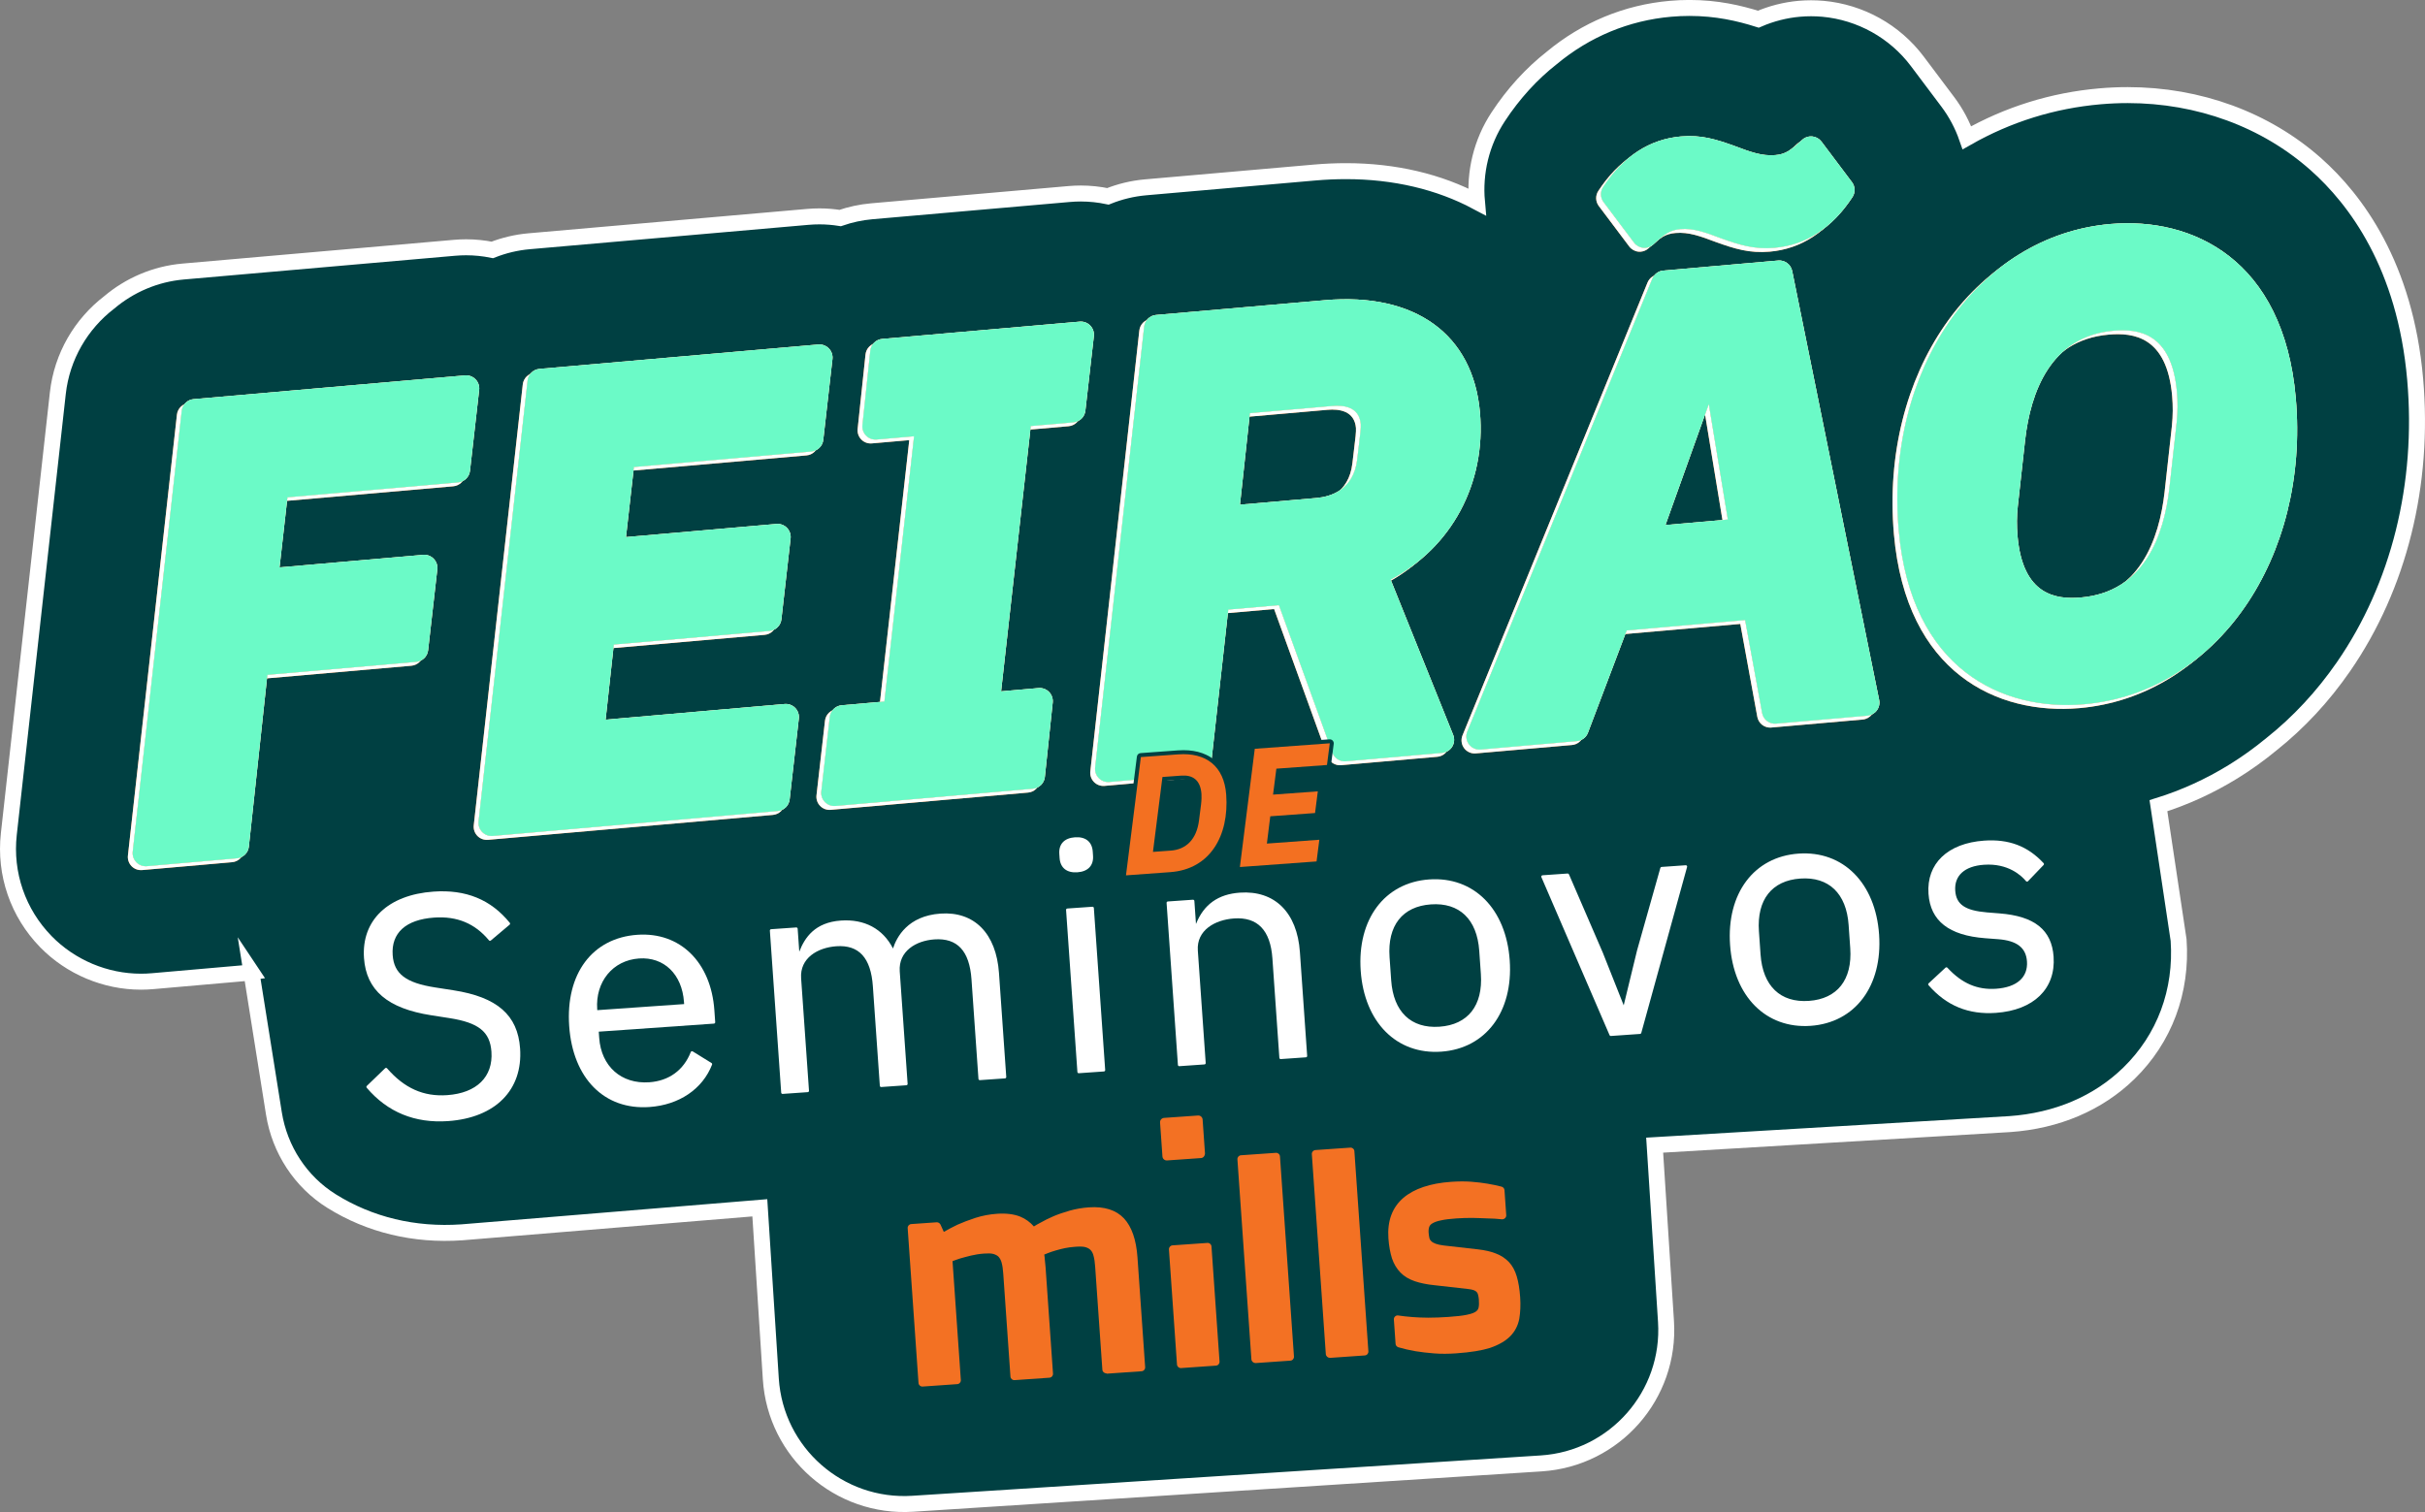 <?xml version="1.0" encoding="UTF-8"?>
<svg id="Layer_2" data-name="Layer 2" xmlns="http://www.w3.org/2000/svg" viewBox="0 0 1821.25 1135.79">
  <rect x="0" y="0" width="1821.25" height="1135.79" fill="#808080" stroke="none"/>
  <defs>
    <style>
      .cls-1, .cls-2 {
        fill: #004042;
      }

      .cls-3 {
        fill: #f37021;
      }

      .cls-4 {
        fill: #fff;
      }

      .cls-5 {
        fill: #f37123;
      }

      .cls-6 {
        fill: #6bfac7;
      }

      .cls-2 {
        stroke: #fff;
        stroke-miterlimit: 10;
        stroke-width: 12px;
      }

      .cls-7 {
        fill: #014042;
      }

      .cls-8 {
        fill: #f27123;
      }
    </style>
  </defs>
  <g id="Layer_1-2" data-name="Layer 1">
    <path class="cls-2" d="M188.82,730.26c-2.19.34-4.4.63-6.64.83l-67.62,5.92c-2.88.25-5.81.38-8.7.38-26.7,0-52.73-10.95-71.4-30.05-21.02-21.53-31.15-50.97-27.84-80.81l36.81-331.21c3.09-27.73,17.55-52.01,38.55-68.14,15.32-12.94,34.55-21.38,55.61-23.22l203.8-17.83c2.9-.25,5.82-.38,8.7-.38,6.63,0,13.21.68,19.65,1.98,8.68-3.41,17.94-5.65,27.58-6.5l209.4-18.32c2.9-.25,5.82-.38,8.7-.38,5.24,0,10.44.43,15.57,1.25,7.55-2.6,15.49-4.35,23.73-5.07l148.31-12.97c2.88-.25,5.81-.38,8.7-.38,6.87,0,13.7.73,20.36,2.13,8.88-3.56,18.38-5.9,28.28-6.77l126.85-11.1c7.98-.7,15.93-1.05,23.64-1.05,36.51,0,69.91,7.9,98.37,23.06-1.99-22.01,3.27-44.6,15.94-63.87,11.47-17.47,25.04-32.31,40.26-44.25,25.57-21.22,56.06-34,89.2-36.9,4.75-.42,9.54-.63,14.22-.63,20.35,0,37.19,3.86,51.71,8.45,9.77-4.22,20.21-6.9,30.87-7.83,2.88-.25,5.82-.38,8.72-.38s5.99.14,8.96.4c28.14,2.57,53.92,16.94,70.84,39.45l22.86,30.41c6.28,8.35,11.08,17.47,14.4,27.01,30.88-17.55,64.42-28.02,99.87-31.12,6.94-.61,13.96-.92,20.87-.92,53.43,0,103.61,18.42,141.3,51.86,29.91,26.54,67.13,76.11,74.6,161.54,6.91,79.01-12.18,155.68-53.76,215.87-15.54,22.5-33.71,42.02-54.2,58.32-9.09,7.5-18.64,14.36-28.65,20.54-17.84,11-36.63,19.55-56.19,25.64l15.14,100.91c2.69,38.48-10.58,74.03-37.37,100.12-23.07,22.47-54.01,35.65-89.46,38.13l-266.66,15.81,8.51,132.46c3.55,55.32-38.41,103.04-93.73,106.6l-471.97,30.31c-55.32,3.55-103.04-38.41-106.6-93.73l-8.26-128.58-223.77,18.42c-35.82,2.5-69.31-5.67-97.79-23.42-23.35-14.55-39.05-38.72-43.38-65.89l-16.91-106.11Z"/>
    <g>
      <path class="cls-1" d="M1140.8,969.42l-1.82-25.95c3.97,4.37,7.54,9.08,10.64,14.09-2.38,4.07-5.31,8.07-8.83,11.86Z"/>
      <g>
        <g>
          <g>
            <path class="cls-8" d="M106.71,653.55c-2.94.26-5.84-.82-7.9-2.93-2.06-2.11-3.07-5.04-2.74-7.97l36.81-331.19c.52-4.66,4.25-8.31,8.93-8.72l203.8-17.83c2.94-.26,5.85.82,7.91,2.94,2.06,2.12,3.07,5.05,2.73,7.98l-6.9,60.75c-.53,4.65-4.26,8.29-8.93,8.7l-128.15,11.21-5.95,52.64,107.85-9.43c2.94-.26,5.85.82,7.91,2.94,2.06,2.12,3.07,5.05,2.73,7.98l-6.9,60.75c-.53,4.65-4.26,8.29-8.93,8.7l-111.79,9.78-13.92,129.04c-.51,4.68-4.25,8.34-8.93,8.75l-67.62,5.92Z"/>
            <path class="cls-8" d="M366.45,630.83c-2.94.26-5.84-.82-7.9-2.93-2.06-2.11-3.07-5.04-2.74-7.97l36.81-331.19c.52-4.66,4.25-8.31,8.93-8.72l209.39-18.32c2.94-.26,5.85.82,7.91,2.94,2.06,2.12,3.07,5.05,2.73,7.98l-6.9,60.75c-.53,4.65-4.26,8.29-8.93,8.7l-133.28,11.66-5.95,52.64,112.98-9.88c2.94-.26,5.85.82,7.91,2.94,2.06,2.12,3.07,5.05,2.73,7.98l-6.9,60.75c-.53,4.65-4.26,8.29-8.93,8.7l-116.93,10.23-6.17,56.42,134.48-11.76c2.94-.26,5.85.82,7.91,2.94,2.06,2.12,3.07,5.05,2.73,7.98l-6.9,60.75c-.53,4.65-4.26,8.29-8.93,8.7l-214.06,18.73Z"/>
            <path class="cls-8" d="M623.85,608.31c-2.94.26-5.85-.82-7.91-2.94-2.06-2.12-3.07-5.05-2.73-7.99l6.38-56c.53-4.65,4.26-8.29,8.93-8.7l32.07-2.81,22.29-199.26-28.12,2.46c-2.93.26-5.82-.81-7.88-2.91-2.06-2.1-3.08-5.01-2.77-7.94l5.91-55.96c.5-4.68,4.24-8.36,8.94-8.77l148.3-12.97c2.95-.26,5.85.82,7.91,2.94,2.06,2.12,3.06,5.05,2.73,7.99l-6.38,56c-.53,4.65-4.26,8.29-8.93,8.7l-32.07,2.81-22.29,199.26,28.12-2.46c2.93-.26,5.82.81,7.88,2.91,2.06,2.1,3.08,5.01,2.77,7.94l-5.91,55.96c-.5,4.68-4.24,8.36-8.94,8.77l-148.3,12.97Z"/>
            <path class="cls-8" d="M1007.18,574.78c-4.45.39-8.6-2.26-10.12-6.46l-40.17-110.84-38.05,3.33-12.79,114.87c-.52,4.66-4.25,8.31-8.93,8.72l-67.62,5.92c-2.94.26-5.84-.82-7.9-2.93-2.06-2.11-3.07-5.04-2.74-7.97l36.81-331.19c.52-4.66,4.25-8.31,8.93-8.72l126.85-11.1c67.76-5.93,111.28,25.58,116.41,84.28,4.67,53.41-21.44,101.68-67.09,125.57l46.98,116.7c1.17,2.9.89,6.17-.74,8.83-1.64,2.66-4.43,4.39-7.54,4.66l-72.28,6.32ZM985.17,376.97c10.26-.9,27.88-5.87,30.53-29.06.46-4.15.92-7.9,1.33-11.23.84-6.77,1.56-12.61,1.33-15.22-1.11-12.7-12.24-14.42-21.38-13.62l-61.89,5.41-7.46,68.75,57.54-5.03Z"/>
            <path class="cls-8" d="M1330.34,546.51c-5.06.44-9.63-3.04-10.55-8.04l-12.78-69.8-88.91,7.78-29.11,76.83c-1.34,3.54-4.59,5.99-8.35,6.32l-72.28,6.32c-3.42.3-6.75-1.21-8.79-3.97-2.04-2.76-2.49-6.39-1.19-9.57l138.94-340.12c1.4-3.42,4.58-5.77,8.26-6.09l86.28-7.55c4.99-.44,9.52,2.94,10.51,7.85l65.32,322.25c.56,2.75-.08,5.61-1.77,7.85-1.68,2.25-4.24,3.67-7.03,3.91l-68.56,6ZM1294.04,393.18l-14.3-86.77-32.55,90.87,46.85-4.1Z"/>
            <path class="cls-8" d="M1329.14,189.04c-15.22,1.33-26.38-2.16-40.49-7.24-11.41-4.3-20.32-7.65-30.28-6.78-7.49.66-11.23,3.16-20.21,11.45-1.62,1.49-3.67,2.39-5.82,2.58-.58.05-1.16.05-1.75,0-2.77-.25-5.31-1.67-6.98-3.89l-22.87-30.42c-2.5-3.32-2.64-7.85-.36-11.32,15.2-23.16,34.88-35.94,58.47-38.01,15.21-1.33,26.37,2.16,40.49,7.24,11.42,4.3,20.32,7.65,30.28,6.78,7.49-.66,11.23-3.16,20.21-11.45,1.62-1.49,3.67-2.39,5.82-2.58.58-.05,1.16-.05,1.75,0,2.77.25,5.31,1.67,6.98,3.89l22.87,30.42c2.5,3.32,2.64,7.85.36,11.32-15.2,23.16-34.88,35.94-58.47,38.01Z"/>
            <path class="cls-8" d="M1561.65,531.91c-61.33,5.36-130.12-26.15-139.26-130.67-10.53-120.29,59.28-221.34,158.92-230.06,61.33-5.37,130.13,26.15,139.27,130.67,10.53,120.29-59.29,221.34-158.93,230.06ZM1583.63,251.36c-47.56,4.16-62.31,46.89-66.31,81.99l-5.51,49.78c-.8,7.24-.87,14.81-.19,22.51,3.91,44.7,29.11,47.71,47.72,46.08,47.55-4.16,62.31-46.89,66.31-82l5.51-49.78c.78-7.75.85-14.92.18-22.51-3.91-44.7-29.1-47.71-47.71-46.08Z"/>
          </g>
          <g>
            <path class="cls-4" d="M106.71,653.55c-2.94.26-5.84-.82-7.9-2.93-2.06-2.11-3.07-5.04-2.74-7.97l36.81-331.19c.52-4.66,4.25-8.31,8.93-8.72l203.8-17.83c2.94-.26,5.85.82,7.91,2.94,2.06,2.12,3.07,5.05,2.73,7.98l-6.9,60.75c-.53,4.65-4.26,8.29-8.93,8.7l-128.15,11.21-5.95,52.64,107.85-9.43c2.94-.26,5.85.82,7.91,2.94,2.06,2.12,3.07,5.05,2.73,7.98l-6.9,60.75c-.53,4.65-4.26,8.29-8.93,8.7l-111.79,9.78-13.92,129.04c-.51,4.68-4.25,8.34-8.93,8.75l-67.62,5.92Z"/>
            <path class="cls-4" d="M366.45,630.83c-2.94.26-5.84-.82-7.9-2.93-2.06-2.11-3.07-5.04-2.74-7.97l36.81-331.19c.52-4.66,4.25-8.31,8.93-8.72l209.39-18.32c2.94-.26,5.85.82,7.91,2.94,2.06,2.12,3.07,5.05,2.73,7.98l-6.9,60.75c-.53,4.65-4.26,8.29-8.93,8.7l-133.28,11.66-5.95,52.64,112.98-9.88c2.94-.26,5.85.82,7.91,2.94,2.06,2.12,3.07,5.05,2.73,7.98l-6.9,60.75c-.53,4.65-4.26,8.29-8.93,8.7l-116.93,10.23-6.17,56.42,134.48-11.76c2.94-.26,5.85.82,7.91,2.94,2.06,2.12,3.07,5.05,2.73,7.98l-6.9,60.75c-.53,4.65-4.26,8.29-8.93,8.7l-214.06,18.73Z"/>
            <path class="cls-4" d="M623.85,608.31c-2.94.26-5.85-.82-7.91-2.94-2.06-2.12-3.07-5.05-2.73-7.99l6.38-56c.53-4.65,4.26-8.29,8.93-8.7l32.07-2.81,22.29-199.26-28.12,2.46c-2.93.26-5.82-.81-7.88-2.91-2.06-2.1-3.08-5.01-2.77-7.94l5.91-55.96c.5-4.68,4.24-8.36,8.94-8.77l148.3-12.97c2.95-.26,5.85.82,7.91,2.94,2.06,2.12,3.06,5.05,2.73,7.99l-6.38,56c-.53,4.65-4.26,8.29-8.93,8.7l-32.07,2.81-22.29,199.26,28.12-2.46c2.93-.26,5.82.81,7.88,2.91,2.06,2.1,3.08,5.01,2.77,7.94l-5.91,55.96c-.5,4.68-4.24,8.36-8.94,8.77l-148.3,12.97Z"/>
            <path class="cls-4" d="M1007.18,574.78c-4.45.39-8.6-2.26-10.12-6.46l-40.17-110.84-38.05,3.33-12.79,114.87c-.52,4.66-4.25,8.31-8.93,8.72l-67.62,5.92c-2.94.26-5.84-.82-7.9-2.93-2.06-2.11-3.07-5.04-2.74-7.97l36.81-331.19c.52-4.66,4.25-8.31,8.93-8.72l126.85-11.1c67.76-5.93,111.28,25.58,116.41,84.28,4.67,53.41-21.44,101.68-67.09,125.57l46.98,116.7c1.17,2.9.89,6.17-.74,8.83-1.64,2.66-4.43,4.39-7.54,4.66l-72.28,6.32ZM985.17,376.97c10.26-.9,27.88-5.87,30.53-29.06.46-4.15.92-7.9,1.33-11.23.84-6.77,1.56-12.61,1.33-15.22-1.11-12.7-12.24-14.42-21.38-13.62l-61.89,5.41-7.46,68.75,57.54-5.03Z"/>
            <path class="cls-4" d="M1330.34,546.51c-5.06.44-9.63-3.04-10.55-8.04l-12.78-69.8-88.91,7.78-29.11,76.83c-1.34,3.54-4.59,5.99-8.35,6.32l-72.28,6.32c-3.42.3-6.75-1.21-8.79-3.97-2.04-2.76-2.49-6.39-1.19-9.57l138.94-340.12c1.4-3.42,4.58-5.77,8.26-6.09l86.28-7.55c4.99-.44,9.52,2.94,10.51,7.85l65.32,322.25c.56,2.75-.08,5.61-1.77,7.85-1.68,2.25-4.24,3.67-7.03,3.91l-68.56,6ZM1294.04,393.18l-14.3-86.77-32.55,90.87,46.85-4.1Z"/>
            <path class="cls-4" d="M1329.14,189.04c-15.22,1.33-26.38-2.16-40.49-7.24-11.41-4.3-20.32-7.65-30.28-6.78-7.49.66-11.23,3.16-20.21,11.45-1.62,1.49-3.67,2.39-5.82,2.58-.58.05-1.16.05-1.75,0-2.77-.25-5.31-1.67-6.98-3.89l-22.87-30.42c-2.5-3.32-2.64-7.85-.36-11.32,15.2-23.16,34.88-35.94,58.47-38.01,15.21-1.33,26.37,2.16,40.49,7.24,11.42,4.3,20.32,7.65,30.28,6.78,7.49-.66,11.23-3.16,20.21-11.45,1.62-1.49,3.67-2.39,5.82-2.58.58-.05,1.16-.05,1.75,0,2.77.25,5.31,1.67,6.98,3.89l22.87,30.42c2.5,3.32,2.64,7.85.36,11.32-15.2,23.16-34.88,35.94-58.47,38.01Z"/>
            <path class="cls-4" d="M1561.65,531.91c-61.33,5.36-130.12-26.15-139.26-130.67-10.53-120.29,59.28-221.34,158.92-230.06,61.33-5.37,130.13,26.15,139.27,130.67,10.53,120.29-59.29,221.34-158.93,230.06ZM1583.63,251.36c-47.56,4.16-62.31,46.89-66.31,81.99l-5.51,49.78c-.8,7.24-.87,14.81-.19,22.51,3.91,44.7,29.11,47.71,47.72,46.08,47.55-4.16,62.31-46.89,66.31-82l5.51-49.78c.78-7.75.85-14.92.18-22.51-3.91-44.7-29.1-47.71-47.71-46.08Z"/>
          </g>
        </g>
        <g>
          <g>
            <path class="cls-8" d="M110.33,650.62c-2.94.26-5.84-.82-7.9-2.93-2.06-2.11-3.07-5.04-2.74-7.97l36.81-331.19c.52-4.66,4.25-8.31,8.93-8.72l203.8-17.83c2.94-.26,5.85.82,7.91,2.94,2.06,2.12,3.07,5.05,2.73,7.98l-6.9,60.75c-.53,4.65-4.26,8.29-8.93,8.7l-128.15,11.21-5.95,52.64,107.85-9.43c2.94-.26,5.85.82,7.91,2.94,2.06,2.12,3.07,5.05,2.73,7.98l-6.9,60.75c-.53,4.65-4.26,8.29-8.93,8.7l-111.79,9.78-13.92,129.04c-.51,4.68-4.25,8.34-8.93,8.75l-67.62,5.92Z"/>
            <path class="cls-8" d="M370.07,627.9c-2.94.26-5.84-.82-7.9-2.93-2.06-2.11-3.07-5.04-2.74-7.97l36.81-331.19c.52-4.66,4.25-8.31,8.93-8.72l209.39-18.32c2.94-.26,5.85.82,7.91,2.94,2.06,2.12,3.07,5.05,2.73,7.98l-6.9,60.75c-.53,4.65-4.26,8.29-8.93,8.7l-133.28,11.66-5.95,52.64,112.98-9.88c2.94-.26,5.85.82,7.91,2.94,2.06,2.12,3.07,5.05,2.73,7.98l-6.9,60.75c-.53,4.65-4.26,8.29-8.93,8.7l-116.93,10.23-6.17,56.42,134.48-11.76c2.94-.26,5.85.82,7.91,2.94,2.06,2.12,3.07,5.05,2.73,7.98l-6.9,60.75c-.53,4.65-4.26,8.29-8.93,8.7l-214.06,18.73Z"/>
            <path class="cls-8" d="M627.47,605.39c-2.94.26-5.85-.82-7.91-2.94s-3.07-5.05-2.73-7.99l6.38-56c.53-4.65,4.26-8.29,8.93-8.7l32.07-2.81,22.29-199.26-28.12,2.46c-2.93.26-5.82-.81-7.88-2.91-2.06-2.1-3.08-5.01-2.77-7.94l5.91-55.96c.5-4.68,4.24-8.36,8.94-8.77l148.3-12.97c2.95-.26,5.85.82,7.91,2.94,2.06,2.12,3.06,5.05,2.73,7.99l-6.38,56c-.53,4.65-4.26,8.29-8.93,8.7l-32.07,2.81-22.29,199.26,28.12-2.46c2.93-.26,5.82.81,7.88,2.91,2.06,2.1,3.08,5.01,2.77,7.94l-5.91,55.96c-.5,4.68-4.24,8.36-8.94,8.77l-148.3,12.97Z"/>
            <path class="cls-8" d="M1010.81,571.85c-4.45.39-8.6-2.26-10.12-6.46l-40.17-110.84-38.05,3.33-12.79,114.87c-.52,4.66-4.25,8.31-8.93,8.72l-67.62,5.92c-2.94.26-5.84-.82-7.9-2.93-2.06-2.11-3.07-5.04-2.74-7.97l36.81-331.19c.52-4.66,4.25-8.31,8.93-8.72l126.85-11.1c67.76-5.93,111.28,25.58,116.41,84.28,4.67,53.41-21.44,101.68-67.09,125.57l46.98,116.7c1.17,2.9.89,6.17-.74,8.83-1.64,2.66-4.43,4.39-7.54,4.66l-72.28,6.32ZM988.8,374.05c10.26-.9,27.88-5.87,30.53-29.06.46-4.15.92-7.9,1.33-11.23.84-6.77,1.56-12.61,1.33-15.22-1.11-12.7-12.24-14.42-21.38-13.62l-61.89,5.41-7.46,68.75,57.54-5.03Z"/>
            <path class="cls-8" d="M1333.96,543.58c-5.06.44-9.63-3.04-10.55-8.04l-12.78-69.8-88.91,7.78-29.11,76.83c-1.34,3.54-4.59,5.99-8.35,6.32l-72.28,6.32c-3.42.3-6.75-1.21-8.79-3.97-2.04-2.76-2.49-6.39-1.19-9.57l138.94-340.12c1.4-3.42,4.58-5.77,8.26-6.09l86.28-7.55c4.99-.44,9.52,2.94,10.51,7.85l65.32,322.25c.56,2.75-.08,5.61-1.77,7.85-1.68,2.25-4.24,3.67-7.03,3.91l-68.56,6ZM1297.67,390.26l-14.3-86.77-32.55,90.87,46.85-4.1Z"/>
            <path class="cls-8" d="M1332.76,186.12c-15.22,1.33-26.38-2.16-40.49-7.24-11.41-4.3-20.32-7.65-30.28-6.78-7.49.66-11.23,3.16-20.21,11.45-1.62,1.49-3.67,2.39-5.82,2.58-.58.05-1.16.05-1.75,0-2.77-.25-5.31-1.67-6.98-3.89l-22.87-30.42c-2.5-3.32-2.64-7.85-.36-11.32,15.2-23.16,34.88-35.94,58.47-38.01,15.21-1.33,26.37,2.16,40.49,7.24,11.42,4.3,20.32,7.65,30.28,6.78,7.49-.66,11.23-3.16,20.21-11.45,1.62-1.49,3.67-2.39,5.82-2.58.58-.05,1.16-.05,1.75,0,2.77.25,5.31,1.67,6.98,3.89l22.87,30.42c2.5,3.32,2.64,7.85.36,11.32-15.2,23.16-34.88,35.94-58.47,38.01Z"/>
            <path class="cls-8" d="M1565.27,528.99c-61.33,5.36-130.12-26.15-139.26-130.67-10.53-120.29,59.28-221.34,158.92-230.06,61.33-5.37,130.13,26.15,139.27,130.67,10.53,120.29-59.29,221.34-158.93,230.06ZM1587.25,248.43c-47.56,4.16-62.31,46.89-66.31,81.99l-5.51,49.78c-.8,7.24-.87,14.81-.19,22.51,3.91,44.7,29.11,47.71,47.72,46.08,47.55-4.16,62.31-46.89,66.31-82l5.51-49.78c.78-7.75.85-14.92.18-22.51-3.91-44.7-29.1-47.71-47.71-46.08Z"/>
          </g>
          <g>
            <path class="cls-4" d="M110.33,650.62c-2.94.26-5.84-.82-7.9-2.93-2.06-2.11-3.07-5.04-2.74-7.97l36.81-331.19c.52-4.66,4.25-8.31,8.93-8.72l203.8-17.83c2.94-.26,5.85.82,7.91,2.94,2.06,2.12,3.07,5.05,2.73,7.98l-6.9,60.75c-.53,4.65-4.26,8.29-8.93,8.7l-128.15,11.21-5.95,52.64,107.85-9.43c2.94-.26,5.85.82,7.91,2.94,2.06,2.12,3.07,5.05,2.73,7.98l-6.9,60.75c-.53,4.65-4.26,8.29-8.93,8.7l-111.79,9.78-13.92,129.04c-.51,4.68-4.25,8.34-8.93,8.75l-67.62,5.92Z"/>
            <path class="cls-4" d="M370.07,627.9c-2.94.26-5.84-.82-7.9-2.93-2.06-2.11-3.07-5.04-2.74-7.97l36.81-331.19c.52-4.66,4.25-8.31,8.93-8.72l209.39-18.32c2.94-.26,5.85.82,7.91,2.94,2.06,2.12,3.07,5.05,2.73,7.98l-6.9,60.75c-.53,4.65-4.26,8.29-8.93,8.7l-133.28,11.66-5.95,52.64,112.98-9.88c2.94-.26,5.85.82,7.91,2.94,2.06,2.12,3.07,5.05,2.73,7.98l-6.9,60.75c-.53,4.65-4.26,8.29-8.93,8.7l-116.93,10.23-6.17,56.42,134.48-11.76c2.94-.26,5.85.82,7.91,2.94,2.06,2.12,3.07,5.05,2.73,7.98l-6.9,60.75c-.53,4.65-4.26,8.29-8.93,8.7l-214.06,18.73Z"/>
            <path class="cls-4" d="M627.47,605.39c-2.94.26-5.85-.82-7.91-2.94s-3.07-5.05-2.73-7.99l6.38-56c.53-4.65,4.26-8.29,8.93-8.7l32.07-2.81,22.29-199.26-28.12,2.46c-2.93.26-5.82-.81-7.88-2.91-2.06-2.1-3.08-5.01-2.77-7.94l5.91-55.96c.5-4.68,4.24-8.36,8.94-8.77l148.3-12.97c2.95-.26,5.85.82,7.91,2.94,2.06,2.12,3.06,5.05,2.73,7.99l-6.38,56c-.53,4.65-4.26,8.29-8.93,8.7l-32.07,2.81-22.29,199.26,28.12-2.46c2.93-.26,5.82.81,7.88,2.91,2.06,2.1,3.08,5.01,2.77,7.94l-5.91,55.96c-.5,4.68-4.24,8.36-8.94,8.77l-148.3,12.97Z"/>
            <path class="cls-4" d="M1010.81,571.85c-4.45.39-8.6-2.26-10.12-6.46l-40.17-110.84-38.05,3.33-12.79,114.87c-.52,4.66-4.25,8.31-8.93,8.72l-67.62,5.92c-2.94.26-5.84-.82-7.9-2.93-2.06-2.11-3.07-5.04-2.74-7.97l36.81-331.19c.52-4.66,4.25-8.31,8.93-8.72l126.85-11.1c67.76-5.93,111.28,25.58,116.41,84.28,4.67,53.41-21.44,101.68-67.09,125.57l46.98,116.7c1.17,2.9.89,6.17-.74,8.83-1.64,2.66-4.43,4.39-7.54,4.66l-72.28,6.32ZM988.8,374.05c10.26-.9,27.88-5.87,30.53-29.06.46-4.15.92-7.9,1.33-11.23.84-6.77,1.56-12.61,1.33-15.22-1.11-12.7-12.24-14.42-21.38-13.62l-61.89,5.41-7.46,68.75,57.54-5.03Z"/>
            <path class="cls-4" d="M1333.96,543.58c-5.06.44-9.63-3.04-10.55-8.04l-12.78-69.8-88.91,7.78-29.11,76.83c-1.34,3.54-4.59,5.99-8.35,6.32l-72.28,6.32c-3.42.3-6.75-1.21-8.79-3.97-2.04-2.76-2.49-6.39-1.19-9.57l138.94-340.12c1.4-3.42,4.58-5.77,8.26-6.09l86.28-7.55c4.99-.44,9.52,2.94,10.51,7.85l65.32,322.25c.56,2.75-.08,5.61-1.77,7.85-1.68,2.25-4.24,3.67-7.03,3.91l-68.56,6ZM1297.67,390.26l-14.3-86.77-32.55,90.87,46.85-4.1Z"/>
            <path class="cls-4" d="M1332.76,186.12c-15.22,1.33-26.38-2.16-40.49-7.24-11.41-4.3-20.32-7.65-30.28-6.78-7.49.66-11.23,3.16-20.21,11.45-1.62,1.49-3.67,2.39-5.82,2.58-.58.05-1.16.05-1.75,0-2.77-.25-5.31-1.67-6.98-3.89l-22.87-30.42c-2.5-3.32-2.64-7.85-.36-11.32,15.2-23.16,34.88-35.94,58.47-38.01,15.21-1.33,26.37,2.16,40.49,7.24,11.42,4.3,20.32,7.65,30.28,6.78,7.49-.66,11.23-3.16,20.21-11.45,1.62-1.49,3.67-2.39,5.82-2.58.58-.05,1.16-.05,1.75,0,2.77.25,5.31,1.67,6.98,3.89l22.87,30.42c2.5,3.32,2.64,7.85.36,11.32-15.2,23.16-34.88,35.94-58.47,38.01Z"/>
            <path class="cls-4" d="M1565.27,528.99c-61.33,5.36-130.12-26.15-139.26-130.67-10.53-120.29,59.28-221.34,158.92-230.06,61.33-5.37,130.13,26.15,139.27,130.67,10.53,120.29-59.29,221.34-158.93,230.06ZM1587.25,248.43c-47.56,4.16-62.31,46.89-66.31,81.99l-5.51,49.78c-.8,7.24-.87,14.81-.19,22.51,3.91,44.7,29.11,47.71,47.72,46.08,47.55-4.16,62.31-46.89,66.31-82l5.51-49.78c.78-7.75.85-14.92.18-22.51-3.91-44.7-29.1-47.71-47.71-46.08Z"/>
          </g>
          <g>
            <path class="cls-6" d="M110.33,650.62c-2.94.26-5.84-.82-7.9-2.93-2.06-2.11-3.07-5.04-2.74-7.97l36.81-331.19c.52-4.66,4.25-8.31,8.93-8.72l203.8-17.83c2.94-.26,5.85.82,7.91,2.94,2.06,2.12,3.07,5.05,2.73,7.98l-6.9,60.75c-.53,4.65-4.26,8.29-8.93,8.7l-128.15,11.21-5.95,52.64,107.85-9.43c2.94-.26,5.85.82,7.91,2.94,2.06,2.12,3.07,5.05,2.73,7.98l-6.9,60.75c-.53,4.65-4.26,8.29-8.93,8.7l-111.79,9.78-13.92,129.04c-.51,4.68-4.25,8.34-8.93,8.75l-67.62,5.92Z"/>
            <path class="cls-6" d="M370.07,627.9c-2.94.26-5.84-.82-7.9-2.93-2.06-2.11-3.07-5.04-2.74-7.97l36.81-331.19c.52-4.66,4.25-8.31,8.93-8.72l209.39-18.32c2.94-.26,5.85.82,7.91,2.94,2.06,2.12,3.07,5.05,2.73,7.98l-6.9,60.75c-.53,4.65-4.26,8.29-8.93,8.7l-133.28,11.66-5.95,52.64,112.98-9.88c2.94-.26,5.85.82,7.91,2.94,2.06,2.12,3.07,5.05,2.73,7.98l-6.9,60.75c-.53,4.65-4.26,8.29-8.93,8.7l-116.93,10.23-6.17,56.42,134.48-11.76c2.94-.26,5.85.82,7.91,2.94,2.06,2.12,3.07,5.05,2.73,7.98l-6.9,60.75c-.53,4.65-4.26,8.29-8.93,8.7l-214.06,18.73Z"/>
            <path class="cls-6" d="M627.47,605.39c-2.94.26-5.85-.82-7.91-2.94s-3.07-5.05-2.73-7.99l6.38-56c.53-4.65,4.26-8.29,8.93-8.7l32.07-2.81,22.29-199.26-28.12,2.46c-2.93.26-5.82-.81-7.88-2.91-2.06-2.1-3.08-5.01-2.77-7.94l5.91-55.96c.5-4.68,4.24-8.36,8.94-8.77l148.3-12.97c2.95-.26,5.85.82,7.91,2.94,2.06,2.12,3.06,5.05,2.73,7.99l-6.38,56c-.53,4.65-4.26,8.29-8.93,8.7l-32.07,2.81-22.29,199.26,28.12-2.46c2.93-.26,5.82.81,7.88,2.91,2.06,2.1,3.08,5.01,2.77,7.94l-5.91,55.96c-.5,4.68-4.24,8.36-8.94,8.77l-148.3,12.97Z"/>
            <path class="cls-6" d="M1010.81,571.85c-4.45.39-8.6-2.26-10.12-6.46l-40.17-110.84-38.05,3.33-12.79,114.87c-.52,4.66-4.25,8.31-8.93,8.72l-67.62,5.92c-2.94.26-5.84-.82-7.9-2.93-2.06-2.11-3.07-5.04-2.74-7.97l36.81-331.19c.52-4.66,4.25-8.31,8.93-8.72l126.85-11.1c67.76-5.93,111.28,25.58,116.41,84.28,4.67,53.41-21.44,101.68-67.09,125.57l46.98,116.7c1.17,2.9.89,6.17-.74,8.83-1.64,2.66-4.43,4.39-7.54,4.66l-72.28,6.32ZM988.8,374.05c10.26-.9,27.88-5.87,30.53-29.06.46-4.15.92-7.9,1.33-11.23.84-6.77,1.56-12.61,1.33-15.22-1.11-12.7-12.24-14.42-21.38-13.62l-61.89,5.41-7.46,68.75,57.54-5.03Z"/>
            <path class="cls-6" d="M1333.96,543.58c-5.06.44-9.63-3.04-10.55-8.04l-12.78-69.8-88.91,7.78-29.11,76.83c-1.34,3.54-4.59,5.99-8.35,6.32l-72.28,6.32c-3.42.3-6.75-1.21-8.79-3.97-2.04-2.76-2.49-6.39-1.19-9.57l138.94-340.12c1.4-3.42,4.58-5.77,8.26-6.09l86.28-7.55c4.99-.44,9.52,2.94,10.51,7.85l65.32,322.25c.56,2.75-.08,5.61-1.77,7.85-1.68,2.25-4.24,3.67-7.03,3.91l-68.56,6ZM1297.67,390.26l-14.3-86.77-32.55,90.87,46.85-4.1Z"/>
            <path class="cls-6" d="M1332.76,186.12c-15.22,1.33-26.38-2.16-40.49-7.24-11.41-4.3-20.32-7.65-30.28-6.78-7.49.66-11.23,3.16-20.21,11.45-1.62,1.49-3.67,2.39-5.82,2.58-.58.05-1.16.05-1.75,0-2.77-.25-5.31-1.67-6.98-3.89l-22.87-30.42c-2.5-3.32-2.64-7.85-.36-11.32,15.2-23.16,34.88-35.94,58.47-38.01,15.21-1.33,26.37,2.16,40.49,7.24,11.42,4.3,20.32,7.65,30.28,6.78,7.49-.66,11.23-3.16,20.21-11.45,1.62-1.49,3.67-2.39,5.82-2.58.58-.05,1.16-.05,1.75,0,2.77.25,5.31,1.67,6.98,3.89l22.87,30.42c2.5,3.32,2.64,7.85.36,11.32-15.2,23.16-34.88,35.94-58.47,38.01Z"/>
            <path class="cls-6" d="M1565.27,528.99c-61.33,5.36-130.12-26.15-139.26-130.67-10.53-120.29,59.28-221.34,158.92-230.06,61.33-5.37,130.13,26.15,139.27,130.67,10.53,120.29-59.29,221.34-158.93,230.06ZM1587.25,248.43c-47.56,4.16-62.31,46.89-66.31,81.99l-5.51,49.78c-.8,7.24-.87,14.81-.19,22.51,3.91,44.7,29.11,47.71,47.72,46.08,47.55-4.16,62.31-46.89,66.31-82l5.51-49.78c.78-7.75.85-14.92.18-22.51-3.91-44.7-29.1-47.71-47.71-46.08Z"/>
          </g>
        </g>
      </g>
      <g>
        <path class="cls-4" d="M336.52,842.11c-24.92,1.74-45.48-6.69-61.11-25.05-.34-.4-.31-1,.07-1.37l13.77-13.29c.17-.16.39-.26.62-.28.04,0,.08,0,.11,0,.27.01.53.14.71.34,13.03,14.99,27.39,21.39,45.17,20.15,22.12-1.55,34.54-13.74,33.22-32.61-1.05-14.99-9.6-21.84-31.57-25.26l-13.66-2.13c-32.75-5.11-48.79-18.76-50.48-42.96-1.99-28.41,18.04-47.54,52.27-49.93,24.3-1.7,43.02,5.97,57.22,23.45.34.42.29,1.04-.13,1.4l-14.1,11.89c-.16.14-.36.22-.57.23-.05,0-.11,0-.16,0-.27-.02-.51-.15-.68-.36-10.52-12.7-23.98-18.29-41.15-17.09-21.26,1.49-32.33,11.5-31.16,28.2.98,14.06,9.95,20.87,31.97,24.28l13.66,2.13c32.86,5.11,48.3,18.59,50.06,43.7,2.18,31.17-18.54,52.08-54.08,54.56Z"/>
        <path class="cls-4" d="M487.73,831.53c-33.85,2.37-57.5-21.49-60.25-60.79-2.75-39.3,17.35-66.22,51.2-68.58,32.06-2.24,55.3,20.54,57.83,56.69l.63,8.96c.04.55-.38,1.03-.93,1.07l-86.52,6.05.33,4.66c1.5,21.41,16.61,34.82,37.6,33.35,14.78-1.03,25.85-9.1,31.17-22.7.11-.28.33-.49.61-.59.08-.03.16-.04.25-.05.21-.01.42.04.6.15l14.12,8.73c.41.25.58.76.41,1.21-7.14,18.37-24.73,30.28-47.04,31.84ZM513.8,754.22l-.11-1.6c-1.46-20.85-15.02-33.98-33.76-32.67-19.65,1.37-32.86,17.43-31.41,38.17l.05.65,65.23-4.56Z"/>
        <path class="cls-4" d="M735.92,811.33c-.55.04-1.03-.38-1.07-.93l-5.23-74.78c-1.5-21.39-10.62-31.2-27.88-30-13.71.96-27.07,8.77-26,24.05l5.91,84.45c.04.55-.38,1.03-.93,1.07l-18.87,1.32c-.55.04-1.03-.38-1.07-.93l-5.23-74.78c-1.5-21.39-10.46-31.21-27.41-30.03-13.95.98-27.54,8.8-26.47,24.08l5.91,84.45c.04.55-.38,1.03-.93,1.07l-18.87,1.32c-.55.04-1.03-.38-1.07-.93l-8.51-121.72c-.04-.55.38-1.03.93-1.07l18.87-1.32c.55-.04,1.03.38,1.07.93l1.21,17.28c4.12-10.59,11.7-22.02,31.26-23.39,17.75-1.24,31.57,6.2,39.13,20.98,2.74-8.56,11.11-24.5,35.65-26.21,25.44-1.78,41.87,14.9,43.95,44.63l5.46,78.08c.04.55-.38,1.03-.93,1.07l-18.87,1.32Z"/>
        <path class="cls-4" d="M810.23,806.14c-.55.04-1.03-.38-1.07-.93l-8.51-121.72c-.04-.55.38-1.03.93-1.07l18.87-1.32c.55-.04,1.03.38,1.07.93l8.51,121.72c.04.55-.38,1.03-.93,1.07l-18.87,1.32ZM809.16,655.22c-7.98.56-12.85-3.35-13.37-10.73l-.21-3.07c-.52-7.38,3.76-11.93,11.74-12.49,7.98-.56,12.85,3.35,13.37,10.73l.21,3.07c.52,7.38-3.76,11.93-11.74,12.49Z"/>
        <path class="cls-4" d="M961.91,795.53c-.55.04-1.03-.38-1.07-.93l-5.23-74.78c-1.48-21.09-11.17-31.16-28.82-29.93-14.3,1-28.25,8.85-27.18,24.13l5.91,84.45c.04.55-.38,1.03-.93,1.07l-18.87,1.32c-.55.04-1.03-.38-1.07-.93l-8.51-121.72c-.04-.55.38-1.03.93-1.07l18.87-1.32c.55-.04,1.03.38,1.07.93l1.21,17.29c5.86-14.69,16.65-22.39,32.91-23.53,26.18-1.83,43.05,14.82,45.13,44.54l5.46,78.08c.04.55-.38,1.03-.93,1.07l-18.87,1.32Z"/>
        <path class="cls-4" d="M1082.41,789.95c-33.47,2.34-57.78-22.08-60.48-60.77s17.96-66.26,51.44-68.6,57.78,22.08,60.48,60.77-17.97,66.26-51.44,68.6ZM1074.68,679.32c-21.4,1.5-32.73,15.92-31.08,39.57l1.22,17.46c1.65,23.65,14.88,36.36,36.28,34.86,21.4-1.5,32.73-15.92,31.08-39.57l-1.22-17.46c-1.65-23.65-14.88-36.36-36.28-34.86Z"/>
        <path class="cls-4" d="M1209.83,778.19c-.42.03-.82-.21-.99-.6l-51.21-118.73c-.13-.3-.1-.64.06-.92s.46-.46.78-.48l18.87-1.32c.42-.03.82.21.99.6l25.45,58.9,15.68,39.51,10.03-41.28,17.49-61.94c.11-.41.47-.7.89-.73l18.16-1.27c.32-.02.64.11.84.36.21.25.28.59.19.9l-34.42,124.72c-.11.41-.47.7-.89.73l-21.94,1.53Z"/>
        <path class="cls-4" d="M1359.82,770.55c-33.47,2.34-57.78-22.08-60.48-60.77s17.96-66.26,51.44-68.6c33.47-2.34,57.78,22.08,60.48,60.77s-17.97,66.26-51.44,68.6ZM1352.09,659.92c-21.4,1.5-32.73,15.92-31.08,39.57l1.22,17.46c1.65,23.65,14.88,36.36,36.28,34.86s32.73-15.92,31.08-39.57l-1.22-17.46c-1.65-23.65-14.88-36.36-36.28-34.86Z"/>
        <path class="cls-4" d="M1499,760.82c-20.63,1.44-37.18-5.36-50.61-20.8-.35-.41-.32-1.02.07-1.39l12.69-11.79c.17-.16.38-.25.61-.26.04,0,.07,0,.11,0,.27.01.52.13.7.32,10.84,11.76,22.46,16.78,36.59,15.79,15.56-1.09,24-8.57,23.16-20.53-.72-10.32-7.6-15.62-21.65-16.69l-9.77-.74c-27.2-2.09-41.11-12.99-42.54-33.34-1.59-22.73,14.44-38.04,41.82-39.96,18.5-1.29,32.69,4.08,44.63,16.93.36.39.36.99-.01,1.37l-11.71,12.2c-.17.18-.4.29-.65.3-.04,0-.07,0-.11,0-.28-.01-.55-.14-.73-.36-3.43-4.13-13.36-13.58-31.57-12.31-14.51,1.01-22.37,8.11-21.58,19.47.72,10.34,7.38,14.91,23.76,16.31l9.53.76c26.28,2.06,39.17,12.39,40.58,32.52,1.68,24.04-14.92,40.21-43.33,42.2Z"/>
      </g>
      <g>
        <path class="cls-5" d="M831,1031.54c-1.61.11-2.98-1.08-3.09-2.69l-5.4-77.25c-.24-3.37-.59-6.09-1.23-8.31-.46-1.9-1.2-3.31-2.24-4.36-1.04-1.06-2.21-1.62-3.86-2.15-1.97-.51-4.55-.49-7.76-.26-2.73.19-5.29.53-7.67,1.02-2.39.49-4.76,1.14-6.98,1.78-2.21.64-4.11,1.26-5.99,2.03-.94.39-1.72.77-2.51.98.25,1.27.34,2.56.44,4,.16,2.25.43,3.84.53,5.29l5.6,80.14c.11,1.61-1.08,2.98-2.69,3.09l-26.18,1.83c-1.61.11-2.98-1.08-3.09-2.69l-5.4-77.25c-.24-3.37-.59-6.09-1.23-8.31-.46-1.9-1.36-3.29-2.24-4.36-1.04-1.06-2.21-1.62-3.86-2.15-1.81-.52-4.23-.51-7.12-.31-3.53.25-6.72.79-9.74,1.49-3.02.7-5.86,1.54-8.24,2.19-2.05.63-3.94,1.4-5.67,2.01l6.24,89.29c.11,1.61-1.08,2.98-2.69,3.09l-26.02,1.82c-1.61.11-2.98-1.08-3.09-2.69l-8.13-116.27c-.11-1.61,1.08-2.98,2.69-3.09l19.11-1.34c1.12-.08,2.3.65,2.86,1.74l2.48,5.47c3.26-1.84,6.68-3.69,10.27-5.4,3.91-1.73,8.47-3.5,13.52-5.14,5.21-1.66,10.63-2.68,16.09-3.06,6.91-.48,12.77.24,17.58,2.16,3.99,1.66,7.39,4.16,10.2,7.36,1.39-.9,2.94-1.82,4.81-2.76,2.95-1.66,6.22-3.34,9.83-4.88,3.6-1.54,7.86-2.97,12.29-4.25,4.59-1.29,9.37-2.11,14.35-2.46,11.56-.81,20.47,1.96,26.4,8.32,5.76,6.21,9.19,15.98,10.12,29.31l5.76,82.39c.11,1.61-1.08,2.98-2.69,3.09l-26.34,1.84-.02-.32Z"/>
        <path class="cls-5" d="M883.95,1024.93l-6.04-86.4c-.11-1.61,1.08-2.98,2.69-3.09l26.18-1.83c1.61-.11,2.98,1.08,3.09,2.69l6.04,86.4c.11,1.61-1.08,2.98-2.69,3.09l-26.18,1.83c-1.61.11-2.98-1.08-3.09-2.69"/>
        <path class="cls-5" d="M939.84,1021.02l-10.5-150.16c-.11-1.61,1.08-2.98,2.69-3.09l26.18-1.83c1.61-.11,2.98,1.08,3.09,2.69l10.51,150.32c.11,1.61-1.08,2.98-2.69,3.09l-26.18,1.83c-1.62-.05-2.99-1.24-3.1-2.85"/>
        <path class="cls-5" d="M995.73,1017.11l-10.5-150.16c-.11-1.61,1.08-2.98,2.69-3.09l26.18-1.83c1.61-.11,2.98,1.08,3.09,2.69l10.51,150.32c.11,1.61-1.08,2.98-2.69,3.09l-26.18,1.83c-1.62-.05-2.99-1.24-3.1-2.85"/>
        <path class="cls-5" d="M1093.81,1016.55c-5.78.4-11.42.48-16.78.04-5.2-.44-9.75-.93-13.83-1.61-4.58-.81-9-1.79-12.96-2.97-1.16-.4-2.03-1.31-2.12-2.6l-1.28-18.31c-.12-1.77,1.54-3.34,3.34-2.98h0c3.26.42,6.85.97,10.73,1.19,3.41.25,7.29.46,11.81.46,4.52,0,9.51-.18,14.97-.56,5.94-.42,10.59-.9,13.93-1.62,3.82-.75,5.85-1.7,6.77-2.41,1.08-.72,1.81-1.74,2.06-2.89.37-1.64.38-3.74.22-6.15-.09-1.28-.34-2.56-.57-3.51-.22-.79-.42-1.42-.95-2.03-.53-.61-1.2-1.05-2.2-1.46-1.16-.4-2.64-.78-4.75-.96l-24.73-2.79c-5.85-.56-10.93-1.66-14.89-2.99-4.3-1.47-8-3.64-10.78-6.51-2.78-2.87-4.97-6.43-6.4-10.69-1.26-4.11-2.25-9.04-2.66-14.98-.92-13.17,2.89-23.28,11.26-30.48,8.07-6.86,20.21-10.94,35.79-12.02,5.46-.38,10.46-.41,15-.08s8.61.85,12.04,1.42c3.92.69,7.68,1.4,10.97,2.3,1.16.4,2.03,1.31,2.12,2.6l1.31,18.79c.12,1.77-1.39,3.16-3.17,3.13h0c-3.58-.4-7.14-.63-11.02-.68-3.23-.1-6.96-.32-11-.36s-8.06.08-12.24.37c-4.66.33-8.5.76-11.52,1.45-2.71.51-4.91,1.31-6.46,2.23-1.24.73-1.99,1.59-2.4,2.59-.4,1.16-.62,2.63-.5,4.39.11,1.61.36,2.88.61,4.15.23.95.77,1.72,1.45,2.32.7.76,1.87,1.32,3.2,1.87,1.49.54,3.62,1.04,6.23,1.34l25.54,2.89c5.21.6,9.63,1.59,13.45,3.09,3.98,1.5,7.2,3.69,9.81,6.41,2.61,2.72,4.65,6.45,5.93,10.88,1.27,4.27,2.11,9.37,2.55,15.64.4,5.78.14,11.29-.65,16.02-.94,5.07-3.2,9.58-6.82,13.23-3.62,3.64-8.74,6.58-15.36,8.82-5.84,1.86-14.46,3.27-25.06,4.01"/>
        <path class="cls-5" d="M902,869.87l-25.53,1.79c-1.77.12-3.31-1.22-3.44-2.99l-1.79-25.53c-.12-1.77,1.22-3.31,2.99-3.44l25.53-1.79c1.77-.12,3.31,1.22,3.44,2.99l1.79,25.53c-.04,1.78-1.22,3.31-2.99,3.44"/>
      </g>
    </g>
    <g>
      <g>
        <path class="cls-6" d="M856.81,568.68l28.1-2.05c20.82-1.52,34.44,8.84,36.01,30.29,2.27,31.11-12.31,56.01-41.91,58.17l-33.37,2.43,11.18-88.84ZM879.34,638.92c11.29-.82,19.33-8.22,21.17-22.73l1.52-11.97c.4-3.18.42-6.34.31-7.84-.77-10.54-6.6-14.4-15.13-13.78l-14.18,1.03-7.12,56.26,13.42-.98Z"/>
        <path class="cls-6" d="M931.19,651.28l11.18-88.84,56.32-4.11-2.09,16.29-38.01,2.77-2.49,19.48,33.62-2.45-2.09,16.29-33.62,2.45-2.54,20.49,39.39-2.87-2.09,16.29-57.58,4.2Z"/>
      </g>
      <g>
        <path class="cls-7" d="M845.64,660.52c-.82,0-1.61-.34-2.18-.93-.62-.65-.91-1.55-.8-2.44l11.18-88.84c.18-1.42,1.33-2.51,2.76-2.62l28.1-2.05c1.4-.1,2.79-.15,4.13-.15,20.76,0,33.55,12.11,35.09,33.22,2.56,35.12-14.98,59.21-44.69,61.38l-33.37,2.43c-.07,0-.15,0-.22,0ZM869.35,636.64l9.77-.71c10.47-.76,16.84-7.72,18.41-20.12l1.52-11.97c.38-3.05.39-6,.29-7.24-.56-7.65-3.77-11.06-10.43-11.06-.48,0-.98.02-1.49.06l-11.73.86-6.35,50.19Z"/>
        <path class="cls-7" d="M931.19,654.28c-.82,0-1.61-.34-2.18-.93-.62-.65-.91-1.55-.8-2.44l11.18-88.84c.18-1.42,1.33-2.51,2.76-2.62l56.32-4.11c.07,0,.15,0,.22,0,.82,0,1.61.34,2.18.94.62.65.91,1.55.8,2.44l-2.09,16.29c-.18,1.42-1.33,2.51-2.76,2.61l-35.56,2.59-1.71,13.4,29.96-2.19c.07,0,.15,0,.22,0,.82,0,1.61.34,2.18.94.62.65.91,1.55.8,2.44l-2.09,16.29c-.18,1.42-1.33,2.51-2.76,2.61l-31.17,2.27-1.79,14.42,35.75-2.61c.07,0,.15,0,.22,0,.82,0,1.61.34,2.18.94.62.65.91,1.55.8,2.44l-2.09,16.29c-.18,1.42-1.33,2.51-2.76,2.61l-57.58,4.2c-.07,0-.15,0-.22,0Z"/>
      </g>
      <g>
        <path class="cls-3" d="M856.81,568.68l28.1-2.05c20.82-1.52,34.44,8.84,36.01,30.29,2.27,31.11-12.31,56.01-41.91,58.17l-33.37,2.43,11.18-88.84ZM879.34,638.92c11.29-.82,19.33-8.22,21.17-22.73l1.52-11.97c.4-3.18.42-6.34.31-7.84-.77-10.54-6.6-14.4-15.13-13.78l-14.18,1.03-7.12,56.26,13.42-.98Z"/>
        <path class="cls-3" d="M931.19,651.28l11.18-88.84,56.32-4.11-2.09,16.29-38.01,2.77-2.49,19.48,33.62-2.45-2.09,16.29-33.62,2.45-2.54,20.49,39.39-2.87-2.09,16.29-57.58,4.2Z"/>
      </g>
    </g>
  </g>
</svg>